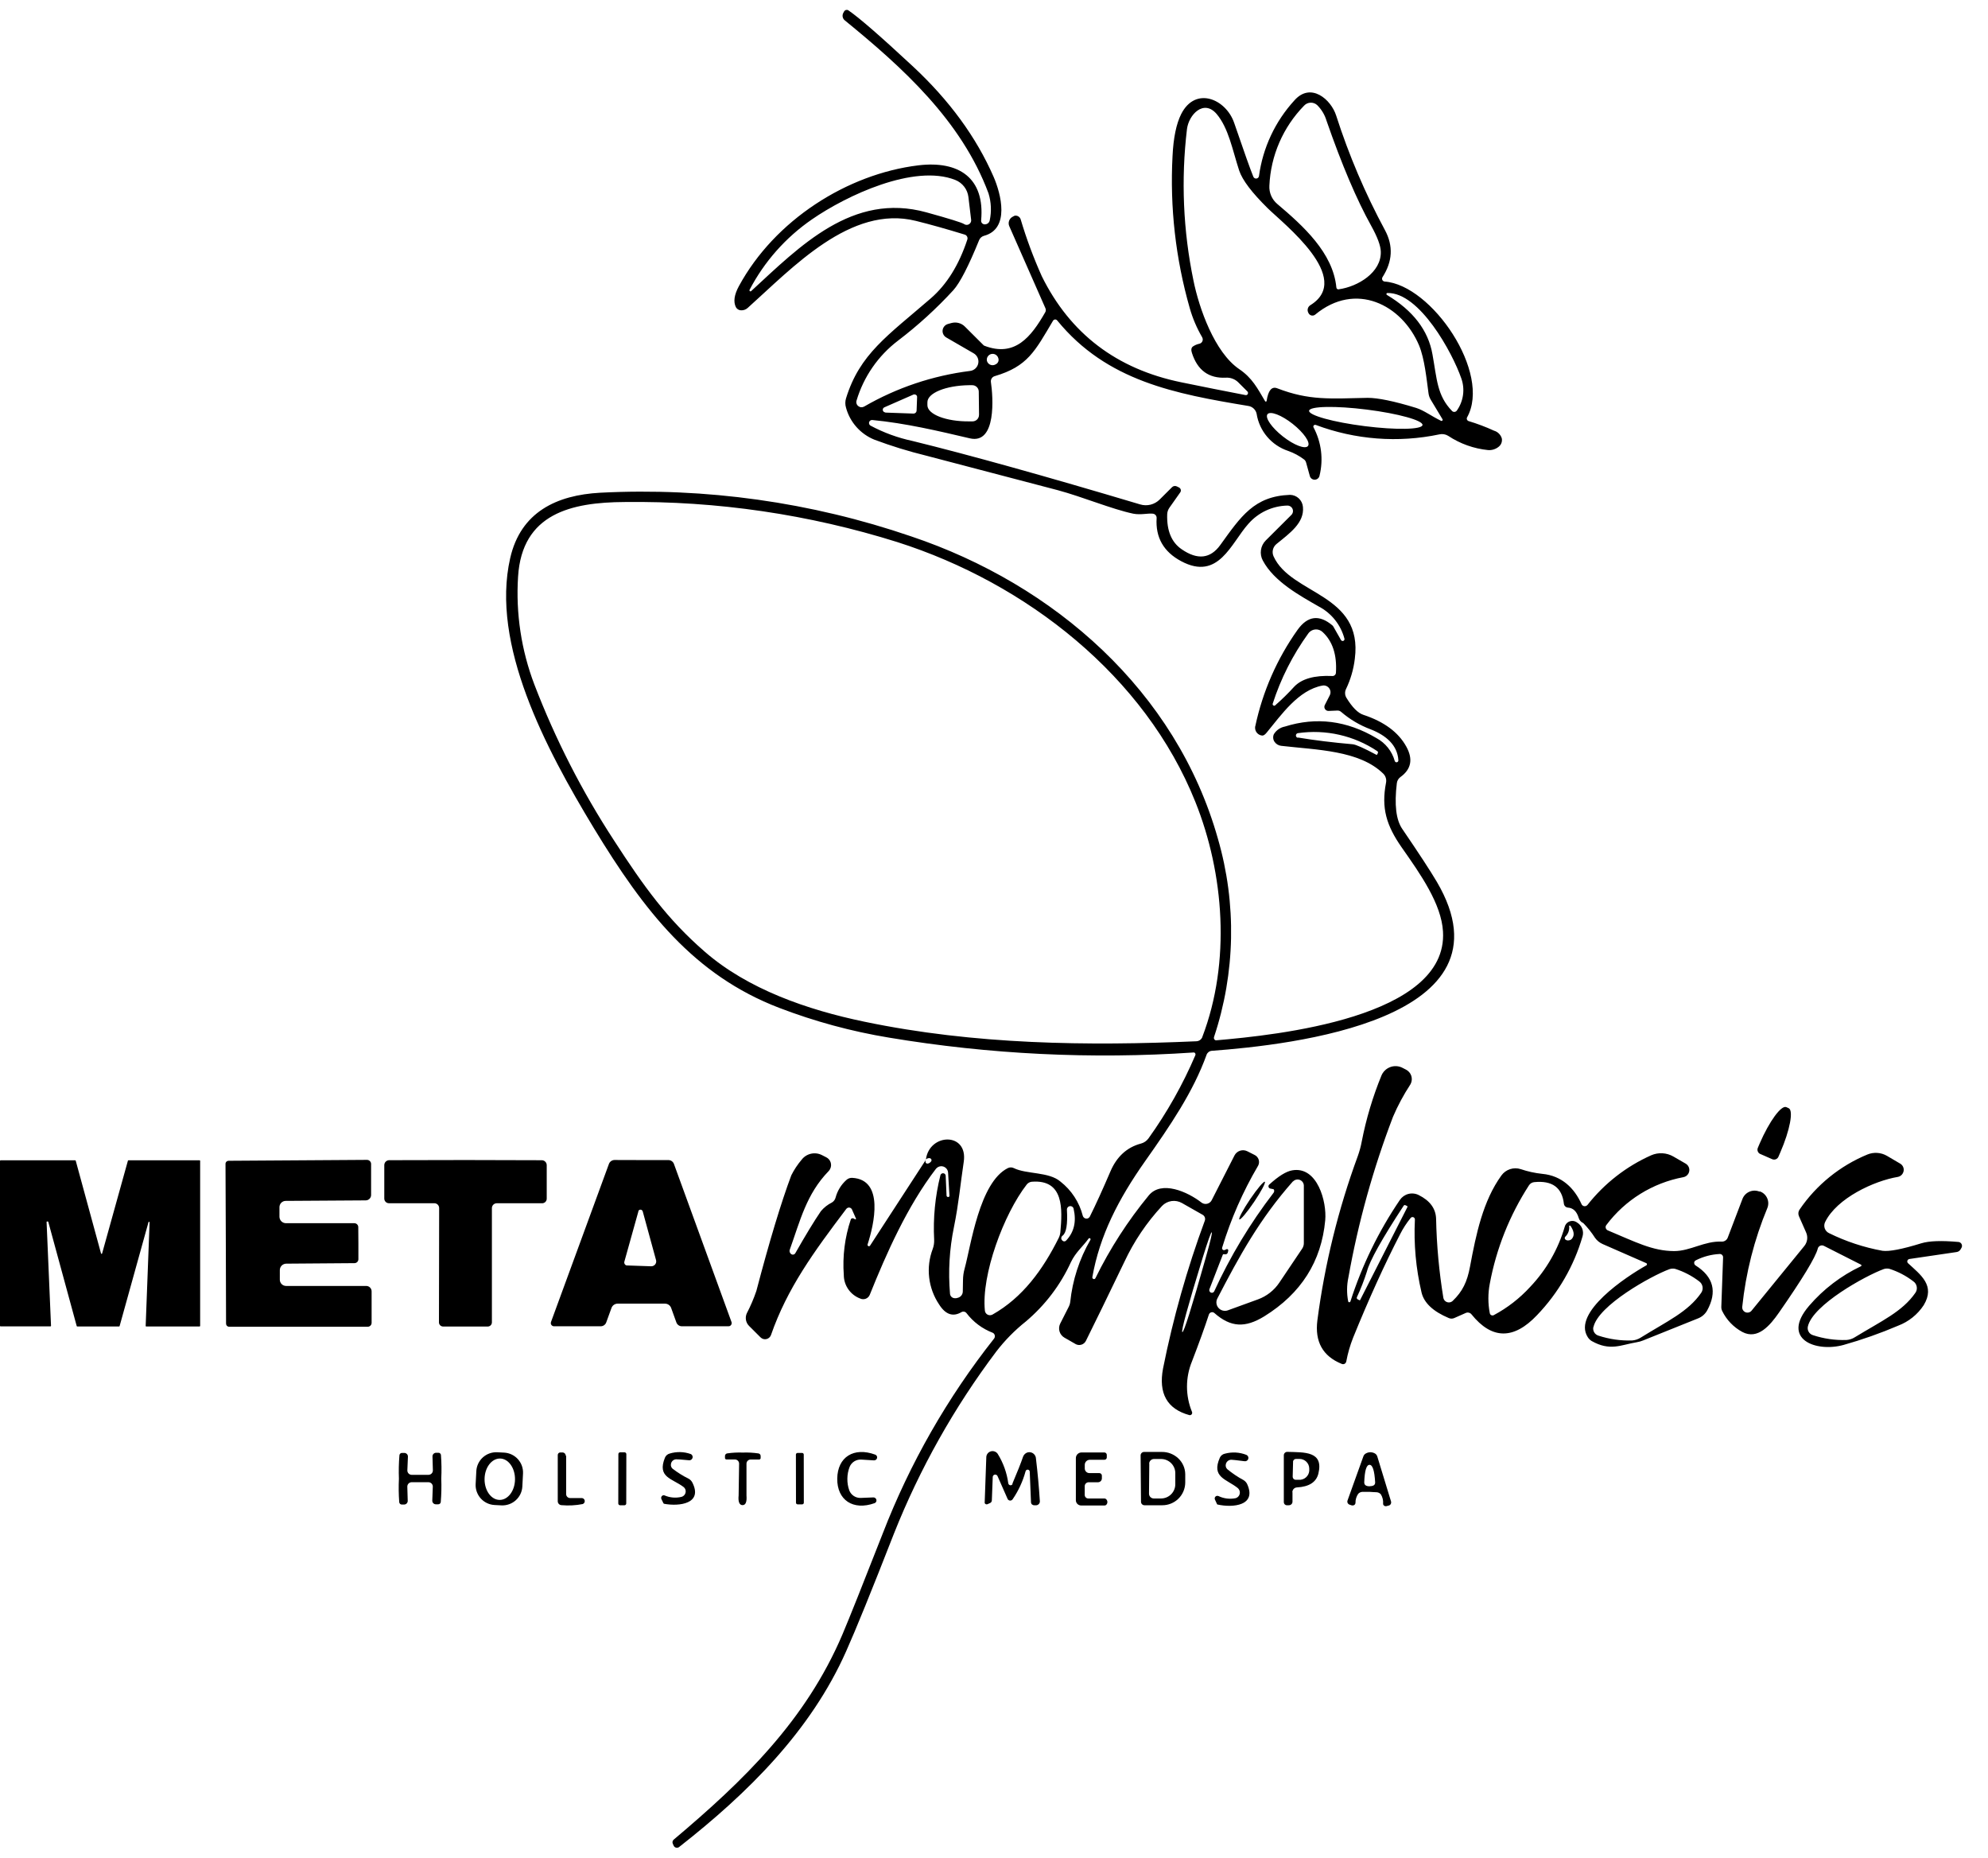 <svg width="152" height="142" viewBox="0 0 152 142" fill="none" xmlns="http://www.w3.org/2000/svg">
<path d="M70.815 88.621C70.792 88.652 70.777 88.687 70.768 88.724C70.76 88.761 70.76 88.8 70.767 88.837C70.77 88.855 70.777 88.873 70.788 88.888C70.798 88.904 70.812 88.917 70.828 88.927C70.843 88.937 70.861 88.944 70.879 88.947C70.898 88.95 70.916 88.949 70.935 88.945H70.953C71.06 88.917 71.151 88.848 71.208 88.753C71.219 88.733 71.225 88.71 71.225 88.687C71.225 88.664 71.219 88.642 71.208 88.621C71.197 88.599 71.181 88.579 71.161 88.563C71.142 88.548 71.118 88.537 71.094 88.532C71.04 88.525 70.985 88.529 70.933 88.546C70.881 88.563 70.834 88.59 70.794 88.627C71.064 86.604 74.031 86.532 73.686 88.816C73.422 90.564 73.308 91.98 72.936 93.806C72.592 95.48 72.491 97.194 72.636 98.895C72.64 98.944 72.653 98.992 72.675 99.035C72.698 99.079 72.728 99.118 72.766 99.15C72.803 99.181 72.847 99.205 72.893 99.22C72.94 99.235 72.989 99.241 73.038 99.237C73.062 99.24 73.086 99.24 73.11 99.237L73.242 99.204C73.349 99.175 73.443 99.112 73.51 99.024C73.578 98.936 73.614 98.829 73.614 98.719L73.629 97.857C73.632 97.553 73.675 97.251 73.758 96.959C74.229 95.255 74.88 90.373 77.059 89.292C77.13 89.257 77.208 89.238 77.287 89.238C77.366 89.238 77.444 89.257 77.515 89.292C78.484 89.771 80.198 89.561 81.08 90.322C81.922 90.98 82.523 91.898 82.787 92.932C82.807 93.005 82.854 93.069 82.919 93.109C82.983 93.148 83.061 93.162 83.135 93.148C83.176 93.138 83.214 93.119 83.247 93.093C83.28 93.067 83.308 93.035 83.327 92.998C83.787 92.074 84.31 90.927 84.897 89.555C85.385 88.412 86.166 87.698 87.24 87.415C87.47 87.354 87.671 87.215 87.81 87.023C89.234 85.038 90.436 82.904 91.396 80.659C91.404 80.64 91.408 80.619 91.407 80.599C91.407 80.578 91.403 80.558 91.395 80.539C91.387 80.52 91.375 80.503 91.36 80.488C91.346 80.474 91.328 80.463 91.309 80.455C91.285 80.451 91.261 80.451 91.237 80.455C83.464 80.981 75.657 80.6 67.973 79.318C65.102 78.845 62.287 78.081 59.571 77.04C53.054 74.537 49.258 69.651 45.402 63.299C41.709 57.198 37.508 49.262 39.008 42.668C39.812 39.135 42.564 37.848 45.883 37.665C53.947 37.252 62.016 38.383 69.653 40.997C80.615 44.673 89.938 52.834 93.121 64.116C94.561 69.084 94.457 74.371 92.821 79.279C92.805 79.327 92.808 79.379 92.831 79.425C92.853 79.47 92.893 79.505 92.941 79.521C92.966 79.524 92.991 79.524 93.016 79.521C97.547 79.129 110.72 77.797 110.33 71.211C110.207 69.086 108.607 66.823 107.176 64.784C106 63.099 105.598 61.772 105.976 59.818C105.998 59.697 105.991 59.572 105.954 59.455C105.918 59.338 105.853 59.231 105.766 59.144C103.935 57.348 100.665 57.327 97.964 57.013C97.859 57.002 97.757 56.968 97.667 56.913C97.577 56.858 97.5 56.784 97.442 56.695C97.387 56.611 97.354 56.515 97.347 56.415C97.339 56.315 97.356 56.215 97.397 56.124C97.489 55.973 97.611 55.843 97.757 55.742C97.902 55.642 98.067 55.573 98.24 55.54C100.641 54.785 102.975 55.08 105.244 56.423C105.581 56.605 105.879 56.854 106.118 57.153C106.358 57.452 106.535 57.797 106.639 58.165C106.644 58.183 106.652 58.2 106.663 58.215C106.674 58.23 106.688 58.243 106.705 58.253C106.721 58.262 106.739 58.268 106.757 58.271C106.776 58.273 106.795 58.272 106.813 58.267C106.844 58.258 106.872 58.238 106.891 58.212C106.91 58.185 106.919 58.153 106.918 58.12C106.849 56.965 105.994 56.219 104.791 55.749C103.967 55.441 103.206 54.99 102.54 54.417C102.462 54.348 102.36 54.312 102.255 54.316L101.589 54.345C101.548 54.347 101.506 54.341 101.467 54.327C101.428 54.313 101.392 54.292 101.362 54.264C101.331 54.236 101.306 54.203 101.289 54.165C101.271 54.128 101.261 54.087 101.259 54.046C101.257 53.992 101.269 53.938 101.295 53.89L101.673 53.151C101.735 53.028 101.745 52.885 101.702 52.755C101.658 52.624 101.565 52.516 101.442 52.453C101.341 52.401 101.224 52.384 101.112 52.406C99.275 52.744 97.964 54.651 96.851 55.998C96.719 56.163 96.605 56.237 96.506 56.228C96.351 56.214 96.208 56.14 96.106 56.022C96.005 55.904 95.954 55.752 95.963 55.597C95.963 55.57 95.963 55.543 95.978 55.513C96.54 52.867 97.637 50.363 99.204 48.155C99.974 47.073 100.864 46.957 101.874 47.807C101.897 47.828 101.917 47.851 101.934 47.876L102.534 48.93C102.555 48.962 102.587 48.985 102.624 48.994C102.66 49.003 102.699 48.997 102.732 48.978C102.757 48.962 102.777 48.938 102.788 48.91C102.8 48.882 102.802 48.852 102.795 48.822C102.657 48.301 102.412 47.814 102.076 47.391C101.74 46.969 101.319 46.62 100.842 46.368C99.383 45.529 97.418 44.467 96.554 42.85C96.421 42.604 96.371 42.321 96.411 42.044C96.451 41.767 96.581 41.51 96.779 41.312L98.735 39.363C98.796 39.303 98.836 39.227 98.852 39.145C98.868 39.062 98.859 38.976 98.825 38.899C98.791 38.821 98.734 38.756 98.662 38.711C98.589 38.666 98.505 38.644 98.42 38.647C97.855 38.661 97.299 38.792 96.788 39.032C96.276 39.273 95.821 39.617 95.45 40.042C94.121 41.518 93.172 44.428 90.31 42.898C88.965 42.18 88.34 41.082 88.434 39.605C88.439 39.523 88.413 39.442 88.36 39.379C88.306 39.316 88.231 39.276 88.149 39.267C87.75 39.222 87.234 39.378 86.649 39.267C85.005 38.92 82.778 37.983 80.879 37.471L70.815 34.831C69.473 34.502 68.153 34.096 66.86 33.612C66.332 33.399 65.861 33.067 65.483 32.641C65.106 32.216 64.832 31.709 64.684 31.16C64.615 30.931 64.615 30.686 64.684 30.457C65.732 27.05 67.865 25.667 71.166 22.808C72.39 21.749 73.321 20.252 73.959 18.318C73.973 18.28 73.978 18.239 73.975 18.198C73.972 18.157 73.961 18.118 73.942 18.082C73.923 18.046 73.897 18.014 73.866 17.988C73.834 17.962 73.797 17.943 73.758 17.932C72.358 17.503 71.114 17.154 70.025 16.884C65.041 15.642 60.589 20.476 57.174 23.533C57.105 23.597 57.025 23.646 56.936 23.679C56.848 23.711 56.755 23.726 56.661 23.721C56.579 23.72 56.499 23.697 56.43 23.654C56.36 23.611 56.303 23.551 56.265 23.479C56.061 23.069 56.136 22.533 56.496 21.871C59.238 16.824 64.771 13.304 70.215 12.639C73.308 12.268 75.316 13.594 75.016 16.848C75.008 16.92 75.029 16.992 75.075 17.048C75.121 17.104 75.186 17.14 75.259 17.148H75.316H75.334C75.415 17.142 75.493 17.109 75.554 17.055C75.615 17.001 75.657 16.928 75.673 16.848C75.819 16.162 75.787 15.45 75.58 14.78C73.509 9.206 68.978 5.134 64.588 1.554C64.509 1.489 64.454 1.399 64.432 1.298C64.411 1.197 64.425 1.092 64.471 1L64.531 0.887C64.545 0.859 64.564 0.834 64.587 0.813C64.61 0.793 64.637 0.777 64.666 0.767C64.696 0.757 64.727 0.753 64.758 0.755C64.788 0.757 64.819 0.765 64.846 0.779L64.879 0.8C65.69 1.353 67.332 2.78 69.806 5.081C72.591 7.675 74.644 10.485 75.967 13.51C76.54 14.828 77.233 17.501 75.229 18.028C75.148 18.051 75.073 18.093 75.01 18.148C74.948 18.204 74.898 18.274 74.865 18.351C74.053 20.347 73.395 21.624 72.891 22.183C71.599 23.59 70.184 24.88 68.663 26.038C67.147 27.191 66.036 28.793 65.492 30.616C65.467 30.691 65.466 30.772 65.489 30.848C65.512 30.924 65.558 30.992 65.621 31.041C65.683 31.092 65.759 31.123 65.84 31.13C65.92 31.137 66.001 31.119 66.071 31.079C68.561 29.639 71.316 28.713 74.172 28.355C74.324 28.337 74.465 28.271 74.577 28.168C74.689 28.065 74.765 27.929 74.795 27.78C74.826 27.631 74.808 27.476 74.745 27.338C74.682 27.199 74.578 27.084 74.445 27.008L72.345 25.793C72.25 25.737 72.173 25.654 72.125 25.555C72.076 25.456 72.058 25.344 72.072 25.235C72.087 25.126 72.133 25.023 72.206 24.939C72.278 24.856 72.373 24.796 72.48 24.766L72.75 24.691C72.93 24.643 73.12 24.642 73.3 24.691C73.481 24.739 73.645 24.834 73.776 24.967L75.211 26.398C75.226 26.41 75.243 26.421 75.262 26.428C77.593 27.326 78.832 25.766 79.915 23.874C79.944 23.826 79.96 23.773 79.962 23.717C79.965 23.662 79.954 23.607 79.93 23.557L77.17 17.294C77.112 17.164 77.106 17.017 77.153 16.883C77.2 16.748 77.296 16.636 77.422 16.57L77.578 16.489C77.676 16.471 77.778 16.49 77.863 16.542C77.948 16.594 78.011 16.675 78.04 16.77C78.481 18.252 79.021 19.703 79.654 21.114C81.823 25.506 85.378 28.21 90.319 29.224C91.959 29.561 93.597 29.887 95.234 30.202C95.255 30.207 95.277 30.207 95.298 30.202C95.319 30.197 95.339 30.189 95.356 30.176C95.374 30.163 95.388 30.147 95.399 30.128C95.41 30.11 95.417 30.089 95.42 30.068C95.425 30.043 95.424 30.017 95.417 29.992C95.409 29.967 95.396 29.945 95.378 29.927L94.661 29.212C94.538 29.094 94.393 29.003 94.234 28.945C94.075 28.886 93.906 28.861 93.736 28.87C92.428 28.938 91.561 28.309 91.135 26.984C91.057 26.754 91.081 26.589 91.198 26.493C91.351 26.387 91.525 26.312 91.708 26.275C91.751 26.264 91.791 26.246 91.826 26.22C91.861 26.194 91.891 26.161 91.914 26.123C91.936 26.086 91.951 26.044 91.958 26.001C91.964 25.957 91.962 25.913 91.951 25.871C91.945 25.84 91.933 25.811 91.918 25.784C91.507 25.081 91.186 24.328 90.964 23.545C89.887 19.774 89.443 15.851 89.65 11.936C89.716 10.539 89.937 9.466 90.313 8.718C91.408 6.562 93.736 7.574 94.361 9.388C95.113 11.584 95.602 12.957 95.828 13.507C95.846 13.553 95.879 13.592 95.921 13.618C95.963 13.643 96.013 13.654 96.062 13.649C96.112 13.643 96.158 13.622 96.193 13.588C96.229 13.553 96.252 13.508 96.26 13.46C96.552 11.297 97.499 9.276 98.975 7.667C100.227 6.257 101.775 7.604 102.165 8.843C103.137 11.869 104.385 14.799 105.895 17.597C106.539 18.794 106.475 19.991 105.703 21.189C105.687 21.213 105.677 21.24 105.672 21.268C105.667 21.296 105.667 21.324 105.673 21.352C105.679 21.38 105.691 21.407 105.707 21.43C105.724 21.453 105.745 21.473 105.769 21.488C105.798 21.506 105.831 21.517 105.865 21.521C109.466 21.779 114.069 28.529 112.166 31.915C112.154 31.94 112.147 31.968 112.147 31.997C112.147 32.026 112.154 32.054 112.166 32.079C112.178 32.106 112.195 32.129 112.217 32.148C112.239 32.168 112.264 32.182 112.292 32.19C112.953 32.389 113.6 32.633 114.228 32.921C114.37 32.962 114.5 33.038 114.605 33.143C114.71 33.247 114.787 33.377 114.828 33.519C114.849 33.638 114.838 33.761 114.794 33.873C114.75 33.986 114.675 34.084 114.579 34.157C114.353 34.338 114.066 34.427 113.778 34.405C112.686 34.296 111.639 33.922 110.726 33.316C110.529 33.194 110.292 33.154 110.066 33.202C106.905 33.867 103.619 33.617 100.596 32.48C100.57 32.473 100.543 32.473 100.517 32.48C100.491 32.486 100.467 32.5 100.449 32.519C100.431 32.539 100.419 32.565 100.416 32.591C100.413 32.618 100.418 32.645 100.431 32.669C101.033 33.801 101.197 35.115 100.89 36.36C100.874 36.445 100.829 36.522 100.763 36.579C100.696 36.635 100.613 36.667 100.526 36.669C100.439 36.672 100.354 36.644 100.285 36.592C100.216 36.54 100.167 36.465 100.146 36.381L99.864 35.363C99.842 35.277 99.795 35.199 99.729 35.139C99.352 34.849 98.93 34.621 98.48 34.465C97.859 34.257 97.306 33.883 96.882 33.383C96.459 32.883 96.181 32.277 96.08 31.63C96.048 31.478 95.97 31.34 95.857 31.233C95.744 31.126 95.601 31.056 95.447 31.032C89.869 30.107 84.626 29.143 80.831 24.494C80.815 24.474 80.796 24.457 80.774 24.445C80.752 24.432 80.728 24.424 80.703 24.421C80.677 24.418 80.652 24.42 80.628 24.427C80.603 24.434 80.581 24.445 80.561 24.461C80.543 24.476 80.528 24.493 80.516 24.512C79.129 26.85 78.58 28.005 76.063 28.751C75.967 28.776 75.883 28.836 75.828 28.919C75.773 29.002 75.75 29.101 75.763 29.2C75.931 30.328 76.204 33.989 74.151 33.507C71.751 32.944 69.221 32.346 66.689 32.106C66.638 32.103 66.587 32.117 66.544 32.146C66.502 32.174 66.47 32.217 66.454 32.265C66.438 32.314 66.439 32.367 66.457 32.415C66.474 32.463 66.507 32.504 66.551 32.531C67.562 33.073 68.645 33.469 69.767 33.708C74.092 34.77 79.894 36.386 87.171 38.557C87.432 38.636 87.709 38.643 87.974 38.577C88.238 38.51 88.479 38.373 88.671 38.18L89.611 37.243C89.658 37.195 89.72 37.163 89.787 37.152C89.854 37.142 89.922 37.153 89.983 37.183L90.151 37.267C90.183 37.284 90.21 37.307 90.233 37.336C90.255 37.364 90.271 37.397 90.28 37.432C90.289 37.468 90.29 37.505 90.282 37.541C90.275 37.578 90.26 37.612 90.238 37.641L89.418 38.803C89.309 38.954 89.247 39.134 89.242 39.321C89.203 40.566 89.572 41.454 90.346 41.985C91.56 42.823 92.548 42.712 93.31 41.65C94.877 39.479 95.891 37.926 98.633 37.827C98.883 37.831 99.123 37.928 99.305 38.098C99.487 38.269 99.6 38.501 99.621 38.749C99.744 39.973 98.594 40.773 97.592 41.59C97.458 41.701 97.364 41.854 97.325 42.023C97.286 42.193 97.304 42.371 97.376 42.53C98.717 45.481 104.239 45.359 103.587 50.364C103.491 51.167 103.263 51.949 102.912 52.678C102.862 52.782 102.839 52.897 102.845 53.013C102.85 53.129 102.885 53.241 102.945 53.34C103.395 54.073 103.827 54.51 104.248 54.645C105.826 55.166 106.917 55.973 107.521 57.066C108.055 58.026 107.904 58.806 107.068 59.404C106.994 59.459 106.932 59.528 106.887 59.607C106.841 59.687 106.812 59.775 106.801 59.865C106.601 61.51 106.74 62.677 107.218 63.368C108.498 65.246 109.379 66.593 109.859 67.409C116.091 78.009 98.633 79.88 92.647 80.326C92.56 80.334 92.477 80.366 92.407 80.419C92.338 80.472 92.284 80.544 92.254 80.626C91.234 83.464 89.475 86.041 87.561 88.753C85.509 91.663 84.083 94.441 83.519 97.626C83.515 97.656 83.521 97.687 83.537 97.714C83.553 97.74 83.577 97.76 83.606 97.77C83.635 97.78 83.666 97.779 83.694 97.766C83.722 97.754 83.744 97.732 83.756 97.704C84.865 95.445 86.233 93.322 87.834 91.379C88.806 90.208 90.805 91.103 91.861 91.923C91.97 92.007 92.108 92.044 92.245 92.027C92.381 92.009 92.505 91.939 92.59 91.831C92.611 91.805 92.629 91.776 92.644 91.747L94.388 88.325C94.431 88.24 94.492 88.163 94.565 88.101C94.638 88.039 94.723 87.992 94.815 87.962C94.907 87.933 95.003 87.921 95.1 87.929C95.195 87.937 95.289 87.964 95.375 88.008L95.936 88.292C96.006 88.328 96.069 88.377 96.12 88.436C96.172 88.496 96.211 88.566 96.235 88.64C96.26 88.715 96.269 88.794 96.263 88.872C96.257 88.951 96.236 89.027 96.2 89.097C96.2 89.097 96.185 89.124 96.176 89.139C95.024 91.101 94.107 93.191 93.445 95.366C93.436 95.394 93.435 95.424 93.443 95.453C93.45 95.481 93.466 95.507 93.487 95.528C93.509 95.547 93.535 95.559 93.563 95.563C93.591 95.567 93.62 95.563 93.646 95.552L93.784 95.489C93.8 95.482 93.817 95.479 93.833 95.482C93.85 95.485 93.865 95.492 93.877 95.504C93.891 95.515 93.901 95.529 93.907 95.546C93.913 95.562 93.914 95.579 93.91 95.597C93.903 95.643 93.893 95.689 93.88 95.734C93.871 95.779 93.845 95.819 93.808 95.846C93.771 95.874 93.725 95.887 93.679 95.884C93.64 95.883 93.601 95.878 93.562 95.869C93.548 95.869 93.533 95.873 93.521 95.881C93.509 95.889 93.499 95.9 93.493 95.914L92.473 98.545C92.454 98.595 92.455 98.65 92.476 98.699C92.496 98.748 92.535 98.787 92.584 98.809C92.63 98.827 92.682 98.828 92.729 98.81C92.776 98.792 92.814 98.758 92.836 98.713C94.061 96.039 95.584 93.511 97.376 91.178C97.402 91.143 97.418 91.102 97.422 91.059C97.426 91.015 97.418 90.972 97.4 90.933C97.4 90.909 97.304 90.885 97.136 90.858C97.103 90.853 97.071 90.838 97.046 90.816C97.02 90.794 97.001 90.764 96.992 90.732C96.982 90.7 96.982 90.666 96.991 90.635C97 90.603 97.018 90.574 97.043 90.552C97.751 89.906 98.337 89.543 98.801 89.463C100.731 89.124 101.454 91.879 101.325 93.276C101.035 96.428 99.482 98.876 96.665 100.623C95.201 101.521 94.103 101.47 92.854 100.374C92.822 100.344 92.783 100.323 92.741 100.312C92.698 100.302 92.653 100.302 92.611 100.314C92.568 100.326 92.529 100.348 92.497 100.379C92.465 100.41 92.441 100.449 92.428 100.491C92.114 101.455 91.685 102.643 91.141 104.056C90.628 105.298 90.628 106.691 91.141 107.933C91.153 107.964 91.156 107.998 91.15 108.03C91.144 108.063 91.13 108.093 91.108 108.119C91.087 108.143 91.059 108.162 91.027 108.171C90.996 108.181 90.962 108.181 90.931 108.172C89.233 107.703 88.564 106.513 88.926 104.601C89.694 100.76 90.761 96.984 92.119 93.309C92.148 93.228 92.148 93.139 92.119 93.057C92.089 92.976 92.032 92.907 91.957 92.863L90.376 91.965C90.133 91.826 89.851 91.771 89.574 91.811C89.297 91.851 89.042 91.982 88.848 92.184C87.67 93.453 86.697 94.897 85.965 96.465C84.716 99.059 83.736 101.072 83.024 102.503C82.956 102.637 82.837 102.739 82.694 102.786C82.55 102.833 82.394 102.822 82.259 102.754L82.229 102.736L81.383 102.251C81.202 102.146 81.068 101.976 81.009 101.775C80.95 101.575 80.97 101.36 81.065 101.173L81.728 99.865C81.779 99.764 81.812 99.654 81.827 99.542C81.999 97.862 82.525 96.238 83.372 94.776C83.383 94.757 83.386 94.734 83.381 94.712C83.375 94.69 83.361 94.671 83.342 94.659C83.325 94.648 83.305 94.644 83.285 94.647C83.265 94.651 83.247 94.662 83.234 94.677C82.805 95.276 82.25 95.713 81.884 96.474C81.085 98.223 79.907 99.773 78.436 101.015C77.59 101.687 76.829 102.46 76.171 103.317C72.954 107.589 70.323 112.27 68.348 117.237C66.648 121.589 65.431 124.583 64.699 126.218C61.999 132.306 57.183 137.072 51.929 141.185C51.872 141.231 51.799 141.252 51.727 141.244C51.654 141.236 51.587 141.2 51.542 141.143C51.527 141.125 51.515 141.105 51.506 141.083L51.437 140.928C51.416 140.877 51.411 140.821 51.424 140.767C51.436 140.714 51.465 140.665 51.506 140.628C56.892 136.093 61.612 131.507 64.408 124.948C64.94 123.691 65.968 121.118 67.49 117.231C69.565 111.865 72.436 106.839 76.006 102.323C76.052 102.262 76.072 102.186 76.064 102.111C76.056 102.035 76.019 101.965 75.961 101.916C75.941 101.901 75.92 101.887 75.898 101.877C75.105 101.573 74.413 101.055 73.899 100.38C73.856 100.323 73.793 100.283 73.722 100.268C73.652 100.254 73.578 100.265 73.515 100.299C72.865 100.683 72.296 100.49 71.808 99.722C71.391 99.103 71.129 98.394 71.043 97.654C70.957 96.914 71.051 96.164 71.316 95.468C71.398 95.245 71.434 95.008 71.424 94.77C71.337 93.109 71.499 91.444 71.904 89.831C71.92 89.778 71.956 89.735 72.004 89.709C72.053 89.683 72.109 89.677 72.162 89.693C72.201 89.705 72.237 89.728 72.262 89.76C72.288 89.793 72.303 89.832 72.306 89.873L72.372 91.394C72.374 91.423 72.387 91.451 72.409 91.471C72.43 91.491 72.459 91.502 72.489 91.501C72.501 91.503 72.514 91.502 72.526 91.499C72.537 91.496 72.549 91.49 72.558 91.483C72.568 91.475 72.576 91.466 72.582 91.455C72.589 91.445 72.593 91.433 72.594 91.421V91.406L72.489 89.636C72.481 89.499 72.418 89.371 72.315 89.28C72.212 89.188 72.077 89.141 71.94 89.148C71.865 89.153 71.792 89.174 71.726 89.209C71.66 89.245 71.602 89.293 71.556 89.352C69.362 92.217 67.766 95.83 66.5 98.979C66.472 99.046 66.431 99.107 66.379 99.159C66.327 99.21 66.265 99.249 66.198 99.276C66.13 99.303 66.057 99.315 65.984 99.313C65.911 99.311 65.84 99.294 65.774 99.264C65.406 99.127 65.088 98.882 64.864 98.561C64.639 98.24 64.518 97.859 64.516 97.468C64.41 96.03 64.592 94.586 65.05 93.22C65.056 93.201 65.067 93.183 65.08 93.169C65.094 93.155 65.11 93.143 65.129 93.136C65.147 93.128 65.168 93.124 65.189 93.124C65.209 93.124 65.23 93.128 65.249 93.136L65.371 93.199C65.382 93.206 65.394 93.21 65.406 93.21C65.418 93.21 65.43 93.206 65.441 93.199C65.448 93.19 65.451 93.179 65.451 93.167C65.451 93.156 65.448 93.145 65.441 93.136L65.141 92.456C65.113 92.396 65.062 92.348 65 92.325C64.938 92.301 64.868 92.303 64.807 92.331C64.771 92.349 64.738 92.374 64.711 92.405C62.197 95.728 60.19 98.485 58.95 102.048C58.908 102.168 58.82 102.268 58.704 102.324C58.589 102.38 58.456 102.388 58.335 102.347C58.264 102.321 58.2 102.28 58.146 102.227L57.273 101.356C57.147 101.231 57.064 101.069 57.034 100.895C57.004 100.72 57.029 100.54 57.105 100.38C57.39 99.833 57.633 99.264 57.831 98.68C58.831 94.874 59.721 91.928 60.502 89.843C60.718 89.413 60.984 89.011 61.297 88.645C61.473 88.416 61.725 88.256 62.008 88.192C62.291 88.129 62.587 88.166 62.845 88.298L63.169 88.463C63.249 88.501 63.32 88.555 63.378 88.622C63.436 88.688 63.481 88.765 63.509 88.849C63.537 88.933 63.547 89.021 63.541 89.109C63.534 89.197 63.51 89.282 63.469 89.361C63.439 89.422 63.4 89.477 63.352 89.526C61.648 91.286 61.18 93.318 60.385 95.528C60.361 95.597 60.365 95.673 60.394 95.74C60.424 95.808 60.477 95.862 60.544 95.893C60.591 95.911 60.643 95.912 60.691 95.896C60.738 95.879 60.779 95.847 60.805 95.803C61.591 94.422 62.244 93.349 62.764 92.585C62.995 92.309 63.282 92.084 63.604 91.923C63.674 91.882 63.736 91.827 63.785 91.762C63.834 91.696 63.869 91.622 63.889 91.543C64.027 91.025 64.314 90.557 64.714 90.199C64.773 90.144 64.843 90.101 64.918 90.073C64.994 90.046 65.075 90.033 65.156 90.037C67.631 90.166 66.83 93.594 66.335 95.126C66.331 95.14 66.329 95.154 66.331 95.168C66.332 95.183 66.336 95.196 66.343 95.209C66.349 95.221 66.359 95.232 66.37 95.241C66.38 95.25 66.393 95.257 66.407 95.261C66.428 95.268 66.451 95.267 66.472 95.259C66.493 95.252 66.511 95.238 66.524 95.219L70.815 88.621ZM102.363 22.114C103.821 21.913 105.628 20.821 105.574 19.234C105.562 18.779 105.317 18.12 104.839 17.258C103.728 15.263 102.59 12.585 101.424 9.227C101.289 8.773 101.041 8.361 100.704 8.029C100.566 7.905 100.384 7.84 100.198 7.849C100.012 7.857 99.837 7.938 99.711 8.074C98.099 9.721 97.154 11.903 97.055 14.202C97.041 14.463 97.088 14.725 97.192 14.965C97.296 15.206 97.455 15.419 97.655 15.588C99.639 17.267 101.922 19.324 102.177 21.976C102.179 21.997 102.184 22.017 102.193 22.035C102.203 22.053 102.216 22.07 102.231 22.083C102.247 22.096 102.265 22.106 102.284 22.113C102.304 22.119 102.325 22.122 102.345 22.12L102.363 22.114ZM96.722 30.666C96.73 30.678 96.741 30.687 96.753 30.693C96.766 30.699 96.78 30.701 96.794 30.699C96.807 30.697 96.819 30.69 96.828 30.681C96.838 30.671 96.843 30.659 96.845 30.645C96.965 29.843 97.235 29.52 97.655 29.682C100.116 30.631 101.721 30.469 104.578 30.412C105.34 30.412 106.573 30.657 108.286 31.184C108.887 31.376 109.451 31.816 110.183 32.169C110.203 32.178 110.225 32.18 110.246 32.172C110.267 32.165 110.284 32.15 110.294 32.13C110.3 32.118 110.304 32.105 110.304 32.091C110.304 32.078 110.3 32.064 110.294 32.052L109.394 30.556C109.304 30.406 109.246 30.24 109.223 30.068C109.067 28.924 108.923 27.439 108.505 26.413C107.185 23.278 103.644 21.488 100.557 24.051C100.488 24.105 100.401 24.131 100.314 24.122C100.227 24.113 100.147 24.07 100.092 24.003L100.059 23.958L100.035 23.91C99.98 23.812 99.966 23.697 99.994 23.589C100.023 23.481 100.092 23.388 100.188 23.329C103.521 21.27 98.12 17.097 96.92 15.911C95.72 14.726 94.997 13.78 94.745 13.034C94.219 11.418 93.937 9.798 93.019 8.709C92.026 7.559 90.889 8.775 90.754 9.87C90.294 13.727 90.461 17.633 91.249 21.437C91.681 23.572 92.869 26.942 94.751 28.218C95.747 28.894 96.137 29.673 96.731 30.672L96.722 30.666ZM57.312 22.153C57.303 22.17 57.301 22.189 57.305 22.207C57.309 22.226 57.318 22.242 57.333 22.255C57.346 22.266 57.363 22.273 57.381 22.273C57.399 22.273 57.416 22.266 57.429 22.255C61.168 18.812 65.18 14.678 70.821 16.229C72.579 16.715 73.543 17.015 73.713 17.127C73.75 17.153 73.791 17.171 73.835 17.181C73.879 17.191 73.924 17.192 73.969 17.185C74.013 17.177 74.055 17.161 74.093 17.137C74.131 17.113 74.164 17.082 74.19 17.046C74.24 16.978 74.263 16.893 74.253 16.809L74.043 15.055C74.008 14.769 73.897 14.497 73.72 14.269C73.544 14.04 73.309 13.863 73.041 13.756C69.885 12.508 64.708 14.953 62.077 16.773C60.073 18.153 58.438 20 57.312 22.153ZM106.081 22.398C106.06 22.398 106.04 22.406 106.026 22.421C106.011 22.436 106.003 22.455 106.003 22.476C106.003 22.49 106.007 22.503 106.014 22.515C106.021 22.527 106.03 22.538 106.042 22.545C108.042 23.742 109.203 25.254 109.523 27.08C109.868 28.972 109.868 30.235 111.023 31.418C111.048 31.443 111.078 31.462 111.111 31.474C111.144 31.485 111.18 31.49 111.215 31.487C111.251 31.483 111.285 31.471 111.315 31.452C111.346 31.434 111.372 31.409 111.392 31.379C111.641 31.027 111.801 30.621 111.86 30.194C111.919 29.768 111.875 29.333 111.731 28.927C111.05 26.954 108.532 22.344 106.084 22.398H106.081ZM76.327 27.373C76.296 27.263 76.223 27.169 76.124 27.111C76.025 27.053 75.908 27.035 75.796 27.061C75.684 27.086 75.587 27.154 75.523 27.25C75.46 27.345 75.436 27.461 75.457 27.574C75.484 27.689 75.555 27.788 75.655 27.85C75.755 27.912 75.876 27.932 75.991 27.906C76.037 27.895 76.082 27.877 76.123 27.852C76.212 27.814 76.283 27.743 76.321 27.654C76.359 27.565 76.361 27.464 76.327 27.373ZM74.856 31.708L74.835 29.936C74.835 29.871 74.822 29.806 74.796 29.747C74.771 29.686 74.734 29.632 74.687 29.587C74.641 29.541 74.586 29.505 74.525 29.481C74.464 29.456 74.4 29.444 74.334 29.445H74.088C72.321 29.469 70.896 30.044 70.908 30.759V30.975C70.908 31.678 72.354 32.232 74.118 32.211H74.364C74.429 32.21 74.494 32.197 74.553 32.171C74.613 32.146 74.667 32.109 74.713 32.062C74.758 32.016 74.794 31.961 74.818 31.901C74.842 31.84 74.854 31.776 74.853 31.711L74.856 31.708ZM67.685 31.538L69.846 31.615C69.906 31.616 69.965 31.594 70.009 31.552C70.053 31.511 70.079 31.454 70.082 31.394L70.121 30.346C70.122 30.322 70.118 30.297 70.11 30.275C70.101 30.252 70.088 30.231 70.071 30.213C70.055 30.195 70.034 30.181 70.012 30.171C69.99 30.161 69.966 30.155 69.942 30.154C69.914 30.147 69.885 30.147 69.858 30.154L67.613 31.139C67.572 31.158 67.538 31.19 67.517 31.23C67.496 31.269 67.49 31.315 67.498 31.359C67.506 31.404 67.529 31.444 67.563 31.473C67.597 31.503 67.64 31.52 67.685 31.523V31.538ZM100.092 31.397C100.05 31.747 101.952 32.274 104.35 32.576C106.747 32.879 108.721 32.84 108.763 32.489C108.805 32.139 106.903 31.612 104.509 31.31C102.114 31.008 100.137 31.047 100.092 31.397ZM96.911 31.663C96.704 31.927 97.226 32.684 98.081 33.358C98.936 34.031 99.798 34.358 100.005 34.094C100.212 33.831 99.687 33.073 98.834 32.4C97.982 31.726 97.118 31.4 96.911 31.663ZM91.93 79.261C94.118 73.525 93.592 66.778 91.396 61.299C87.552 51.693 78.493 44.586 68.606 41.437C61.859 39.32 54.818 38.286 47.746 38.375C43.692 38.399 39.911 39.246 39.611 44.081C39.431 46.891 39.858 49.708 40.862 52.34C42.465 56.513 44.506 60.506 46.951 64.251C49.228 67.772 51.032 70.271 53.879 72.744C57.18 75.621 61.741 77.198 66.083 78.099C74.508 79.859 83.165 79.961 91.48 79.596C91.578 79.591 91.673 79.558 91.753 79.501C91.833 79.443 91.894 79.364 91.93 79.273V79.261ZM97.496 53.92C98.007 53.475 98.492 53 98.948 52.498C99.525 51.888 100.497 51.613 101.865 51.675C101.9 51.678 101.935 51.674 101.968 51.663C102.001 51.651 102.032 51.633 102.057 51.609C102.084 51.585 102.105 51.556 102.12 51.524C102.135 51.491 102.143 51.456 102.144 51.421C102.228 50.05 101.886 49.012 101.118 48.307C101.048 48.243 100.966 48.192 100.877 48.159C100.787 48.126 100.692 48.111 100.597 48.115C100.501 48.118 100.408 48.141 100.321 48.181C100.234 48.22 100.157 48.276 100.092 48.346C100.068 48.37 100.047 48.396 100.029 48.424C98.844 50.061 97.925 51.875 97.307 53.798C97.3 53.828 97.305 53.86 97.321 53.887C97.337 53.914 97.364 53.934 97.394 53.941C97.41 53.947 97.427 53.949 97.445 53.948C97.462 53.946 97.478 53.941 97.493 53.932L97.496 53.92ZM99.24 56.378C100.52 56.59 101.915 56.761 103.425 56.893C103.665 56.913 104.266 57.179 105.226 57.692C105.234 57.7 105.245 57.704 105.256 57.704C105.267 57.704 105.278 57.7 105.286 57.692L105.346 57.575C105.361 57.55 105.366 57.519 105.358 57.49C105.351 57.46 105.333 57.435 105.307 57.42C103.525 56.227 101.363 55.736 99.24 56.043C99.196 56.048 99.156 56.069 99.127 56.102C99.099 56.135 99.083 56.177 99.083 56.221C99.083 56.264 99.099 56.307 99.127 56.339C99.156 56.372 99.196 56.393 99.24 56.399V56.378ZM98.858 90.304C96.32 93.166 94.748 96.031 93.076 99.261C93.016 99.376 92.993 99.507 93.009 99.635C93.025 99.764 93.08 99.885 93.166 99.982C93.253 100.08 93.367 100.15 93.494 100.182C93.621 100.215 93.754 100.209 93.877 100.165L96.185 99.326C96.848 99.084 97.417 98.639 97.811 98.054L99.57 95.438C99.648 95.317 99.69 95.175 99.69 95.031V90.63C99.688 90.535 99.658 90.443 99.603 90.365C99.548 90.287 99.471 90.227 99.382 90.193C99.293 90.159 99.196 90.153 99.103 90.175C99.01 90.197 98.926 90.246 98.861 90.316L98.858 90.304ZM81.074 94.195C81.227 92.462 81.374 90.139 78.889 90.334C78.814 90.341 78.742 90.364 78.676 90.4C78.61 90.436 78.552 90.484 78.505 90.543C76.738 92.812 75.019 97.468 75.304 100.192C75.315 100.293 75.366 100.387 75.446 100.451C75.525 100.515 75.627 100.546 75.73 100.536C75.782 100.53 75.833 100.515 75.88 100.491C78.193 99.186 79.739 97.054 80.948 94.63C81.015 94.493 81.058 94.347 81.074 94.195ZM82.085 92.384C82.076 92.352 82.06 92.321 82.039 92.294C82.017 92.268 81.991 92.246 81.961 92.229C81.931 92.213 81.899 92.203 81.865 92.199C81.831 92.195 81.797 92.198 81.764 92.208C81.71 92.223 81.662 92.256 81.628 92.301C81.594 92.346 81.575 92.4 81.575 92.456C81.641 93.588 81.528 94.256 81.236 94.462C81.187 94.498 81.154 94.552 81.144 94.612C81.135 94.672 81.149 94.733 81.185 94.782L81.212 94.812L81.236 94.839C81.272 94.875 81.32 94.894 81.371 94.894C81.421 94.894 81.47 94.875 81.506 94.839C82.122 94.198 82.315 93.382 82.085 92.39V92.384ZM90.4 101.829C90.514 101.863 91.106 99.983 92.176 96.189C92.548 94.881 92.704 94.216 92.647 94.201C92.59 94.186 92.365 94.827 91.96 96.126C90.806 99.892 90.286 101.793 90.4 101.829Z" fill="black"/>
<path d="M120.541 93.432L120.577 93.45C120.757 93.556 120.896 93.719 120.972 93.912C121.048 94.106 121.057 94.32 120.997 94.519C120.342 96.773 119.15 98.835 117.522 100.53C115.734 102.42 114.063 102.4 112.508 100.47C112.458 100.408 112.388 100.364 112.31 100.344C112.232 100.325 112.15 100.331 112.076 100.362L111.191 100.754C111.125 100.783 111.053 100.798 110.981 100.798C110.909 100.798 110.837 100.783 110.771 100.754C109.571 100.249 108.877 99.596 108.688 98.794C108.259 96.972 108.088 95.1 108.181 93.232C108.186 93.184 108.171 93.136 108.14 93.099C108.109 93.062 108.064 93.039 108.016 93.034C107.986 93.032 107.956 93.038 107.929 93.049C107.901 93.061 107.877 93.08 107.857 93.103C107.545 93.486 107.276 93.901 107.053 94.342C105.853 96.667 104.653 99.309 103.452 102.269C103.223 102.85 103.05 103.451 102.936 104.065C102.929 104.104 102.914 104.142 102.891 104.174C102.868 104.207 102.839 104.234 102.804 104.254C102.769 104.271 102.73 104.28 102.69 104.28C102.651 104.28 102.612 104.271 102.576 104.254C101.136 103.667 100.519 102.559 100.725 100.931C101.286 96.638 102.325 92.421 103.821 88.358C103.951 87.993 104.052 87.617 104.122 87.236C104.457 85.519 104.959 83.84 105.622 82.221C105.68 82.08 105.765 81.951 105.872 81.843C105.98 81.734 106.108 81.648 106.249 81.589C106.39 81.529 106.541 81.498 106.694 81.498C106.847 81.497 106.999 81.526 107.14 81.584L107.224 81.623L107.497 81.763C107.593 81.811 107.678 81.878 107.748 81.959C107.818 82.04 107.871 82.133 107.905 82.235C107.938 82.337 107.951 82.444 107.943 82.55C107.935 82.657 107.906 82.761 107.857 82.856C107.848 82.878 107.836 82.899 107.821 82.919C107.313 83.697 106.873 84.517 106.507 85.371C104.987 89.346 103.845 93.455 103.098 97.644C102.968 98.247 102.962 98.871 103.08 99.476C103.082 99.487 103.087 99.498 103.093 99.508C103.099 99.517 103.108 99.525 103.117 99.532C103.127 99.538 103.137 99.543 103.148 99.545C103.16 99.547 103.171 99.547 103.182 99.545C103.199 99.543 103.214 99.536 103.226 99.526C103.238 99.515 103.247 99.501 103.251 99.485C104.134 96.732 105.407 94.119 107.032 91.726C107.185 91.5 107.414 91.338 107.678 91.268C107.942 91.199 108.222 91.227 108.466 91.349C109.335 91.78 109.78 92.387 109.802 93.172C109.844 95.194 110.03 97.211 110.357 99.207C110.377 99.317 110.439 99.416 110.531 99.481C110.624 99.546 110.738 99.572 110.849 99.554C110.934 99.539 111.012 99.499 111.074 99.44C111.821 98.722 112.178 97.991 112.394 96.83C112.865 94.306 113.39 91.798 114.795 89.855C114.958 89.629 115.189 89.46 115.454 89.373C115.719 89.286 116.005 89.285 116.271 89.37C116.806 89.551 117.36 89.673 117.921 89.732C119.422 89.87 120.382 90.84 120.922 92.046C120.936 92.078 120.957 92.107 120.982 92.131C121.008 92.156 121.038 92.174 121.071 92.187C121.104 92.2 121.139 92.205 121.174 92.204C121.209 92.203 121.244 92.195 121.276 92.181C121.315 92.164 121.35 92.138 121.378 92.106C122.668 90.466 124.338 89.165 126.245 88.313C126.516 88.195 126.81 88.141 127.105 88.158C127.4 88.174 127.687 88.259 127.943 88.406L128.892 88.954C129.019 89.03 129.111 89.153 129.148 89.297C129.185 89.44 129.163 89.593 129.087 89.72C129.047 89.788 128.993 89.847 128.929 89.892C128.865 89.938 128.792 89.969 128.715 89.984C126.36 90.423 124.257 91.728 122.821 93.642C122.795 93.673 122.777 93.711 122.768 93.751C122.76 93.791 122.762 93.833 122.773 93.872C122.784 93.912 122.803 93.949 122.83 93.98C122.857 94.011 122.891 94.036 122.929 94.052C125.03 94.929 126.338 95.629 128 95.635C129.252 95.635 130.323 94.851 131.634 94.911C131.733 94.915 131.831 94.889 131.915 94.835C131.998 94.782 132.063 94.704 132.099 94.612L133.228 91.645C133.275 91.524 133.345 91.413 133.435 91.319C133.525 91.225 133.633 91.15 133.753 91.098C133.872 91.045 134 91.017 134.131 91.014C134.261 91.012 134.39 91.035 134.512 91.082H134.539H134.584C134.703 91.129 134.812 91.198 134.904 91.287C134.996 91.376 135.069 91.482 135.12 91.599C135.171 91.716 135.198 91.842 135.2 91.97C135.201 92.097 135.178 92.224 135.13 92.343C134.128 94.754 133.482 97.296 133.21 99.892C133.2 99.978 133.218 100.066 133.262 100.14C133.306 100.215 133.373 100.274 133.453 100.308C133.533 100.342 133.622 100.348 133.706 100.327C133.79 100.307 133.866 100.259 133.921 100.192L137.957 95.246C138.072 95.104 138.146 94.932 138.171 94.751C138.195 94.569 138.169 94.384 138.095 94.216L137.545 92.968C137.509 92.887 137.494 92.798 137.502 92.709C137.51 92.62 137.542 92.535 137.593 92.462C138.874 90.582 140.679 89.118 142.785 88.25C143.023 88.154 143.279 88.113 143.536 88.13C143.792 88.147 144.041 88.222 144.264 88.349L145.284 88.948C145.381 89.004 145.459 89.089 145.506 89.191C145.554 89.292 145.568 89.406 145.548 89.517C145.528 89.628 145.475 89.731 145.395 89.811C145.315 89.891 145.213 89.945 145.101 89.966C143.301 90.265 140.441 91.585 139.547 93.414C139.51 93.49 139.488 93.572 139.483 93.655C139.478 93.739 139.49 93.823 139.518 93.902C139.546 93.981 139.59 94.054 139.646 94.116C139.702 94.178 139.771 94.229 139.847 94.264C141.139 94.901 142.513 95.355 143.931 95.612C144.443 95.683 145.432 95.493 146.898 95.04C147.498 94.857 148.435 94.821 149.74 94.938C149.819 94.945 149.892 94.984 149.943 95.045C149.993 95.106 150.018 95.185 150.01 95.264C150.007 95.301 149.997 95.337 149.98 95.369L149.92 95.477C149.889 95.54 149.842 95.595 149.785 95.635C149.727 95.676 149.66 95.702 149.59 95.71L145.989 96.24C145.954 96.246 145.921 96.261 145.894 96.284C145.867 96.308 145.847 96.338 145.836 96.372C145.825 96.405 145.824 96.441 145.833 96.475C145.842 96.509 145.861 96.54 145.887 96.563C146.859 97.462 147.988 98.264 147.087 99.766C146.617 100.484 145.931 101.034 145.128 101.338C143.769 101.918 142.374 102.41 140.951 102.811C138.851 103.389 136.123 102.38 138.323 99.817C139.416 98.546 140.764 97.517 142.28 96.797C142.293 96.791 142.304 96.783 142.312 96.772C142.32 96.761 142.324 96.748 142.325 96.734C142.326 96.721 142.322 96.708 142.315 96.697C142.308 96.686 142.298 96.677 142.286 96.671L139.451 95.234C139.372 95.196 139.282 95.189 139.199 95.217C139.116 95.244 139.047 95.303 139.007 95.381C138.997 95.401 138.99 95.422 138.986 95.444C138.812 96.112 137.822 97.744 136.018 100.338C135.346 101.302 134.398 102.449 133.21 101.814C132.544 101.453 132.008 100.893 131.676 100.213C131.628 100.112 131.605 100.001 131.61 99.889L131.745 96.12C131.747 96.087 131.742 96.054 131.73 96.022C131.719 95.991 131.702 95.963 131.679 95.938C131.656 95.913 131.629 95.894 131.599 95.88C131.568 95.866 131.536 95.858 131.502 95.857H131.487C130.854 95.888 130.235 96.051 129.669 96.336C129.641 96.348 129.616 96.365 129.595 96.386C129.575 96.408 129.558 96.433 129.548 96.461C129.537 96.489 129.532 96.519 129.533 96.549C129.535 96.579 129.542 96.608 129.555 96.635C129.573 96.674 129.603 96.707 129.639 96.731C131.015 97.599 131.31 98.749 130.524 100.18C130.37 100.451 130.128 100.663 129.837 100.778L125.636 102.464C125.475 102.53 125.307 102.577 125.135 102.604C123.935 102.805 123.1 103.305 121.696 102.509C121.574 102.434 121.471 102.331 121.396 102.209C120.196 100.335 124.349 97.581 125.876 96.728C125.892 96.719 125.905 96.706 125.914 96.69C125.923 96.674 125.928 96.656 125.927 96.638C125.927 96.621 125.921 96.604 125.911 96.589C125.901 96.575 125.886 96.564 125.87 96.557L122.536 95.097C122.304 94.995 122.104 94.832 121.957 94.627C121.697 94.22 121.395 93.84 121.057 93.495C120.973 93.46 120.898 93.406 120.838 93.338C120.777 93.27 120.732 93.19 120.706 93.103C120.556 92.597 120.277 92.334 119.872 92.31C119.795 92.301 119.724 92.267 119.669 92.213C119.614 92.158 119.58 92.087 119.572 92.01C119.432 90.777 118.678 90.228 117.309 90.364C117.228 90.371 117.15 90.396 117.081 90.437C117.011 90.479 116.952 90.535 116.907 90.603C115.425 92.893 114.405 95.449 113.907 98.129C113.764 98.873 113.764 99.637 113.907 100.38C113.911 100.407 113.92 100.434 113.934 100.457C113.949 100.481 113.968 100.501 113.99 100.518C114.012 100.534 114.038 100.545 114.065 100.551C114.091 100.558 114.119 100.559 114.147 100.554C114.169 100.552 114.191 100.545 114.21 100.533C115.253 99.977 116.193 99.248 116.991 98.377C118.229 97.075 119.136 95.497 119.638 93.773C119.659 93.695 119.695 93.622 119.745 93.558C119.796 93.494 119.858 93.441 119.929 93.403C120.001 93.364 120.079 93.34 120.16 93.332C120.241 93.324 120.323 93.333 120.4 93.357C120.449 93.373 120.497 93.394 120.541 93.42V93.432ZM103.939 99.392C103.943 99.395 103.948 99.397 103.953 99.397C103.958 99.398 103.964 99.398 103.969 99.396C103.974 99.395 103.978 99.392 103.983 99.389C103.987 99.386 103.99 99.382 103.993 99.377L107.611 92.265C107.618 92.254 107.62 92.24 107.618 92.227C107.615 92.214 107.607 92.203 107.596 92.196L107.452 92.127C107.431 92.117 107.408 92.114 107.385 92.12C107.363 92.125 107.343 92.138 107.329 92.157C105.661 94.699 104.722 96.38 104.512 97.198C104.299 97.868 104.043 98.524 103.746 99.162C103.734 99.191 103.733 99.225 103.744 99.254C103.755 99.285 103.778 99.309 103.806 99.323L103.939 99.392ZM119.977 93.74C119.992 93.888 119.972 94.037 119.92 94.175C119.868 94.314 119.785 94.439 119.677 94.54C119.652 94.567 119.638 94.603 119.638 94.64C119.638 94.677 119.652 94.713 119.677 94.74C119.71 94.771 119.749 94.794 119.792 94.808C119.835 94.821 119.881 94.825 119.926 94.818C119.993 94.816 120.058 94.795 120.114 94.758C120.17 94.721 120.215 94.669 120.244 94.609C120.385 94.384 120.331 94.079 120.082 93.711C120.074 93.698 120.062 93.688 120.048 93.683C120.033 93.678 120.018 93.679 120.004 93.684C119.991 93.689 119.98 93.699 119.974 93.712C119.968 93.724 119.967 93.739 119.971 93.752L119.977 93.74ZM121.825 101.437C121.795 101.576 121.818 101.72 121.889 101.843C121.961 101.966 122.076 102.057 122.212 102.098C123.045 102.371 123.92 102.496 124.796 102.467C125.023 102.449 125.242 102.377 125.435 102.257C127.472 100.991 129.069 100.281 130.071 98.826C130.166 98.689 130.203 98.519 130.173 98.354C130.143 98.189 130.049 98.043 129.912 97.946C129.36 97.524 128.738 97.201 128.075 96.992C127.929 96.959 127.776 96.97 127.634 97.021C126.233 97.539 122.203 99.787 121.834 101.443L121.825 101.437ZM138.227 101.398C138.195 101.536 138.217 101.68 138.288 101.803C138.358 101.926 138.472 102.017 138.608 102.06C139.437 102.335 140.309 102.461 141.182 102.431C141.407 102.415 141.625 102.344 141.815 102.224C143.853 100.976 145.443 100.275 146.445 98.829C146.495 98.761 146.529 98.683 146.547 98.601C146.565 98.519 146.566 98.433 146.55 98.351C146.535 98.268 146.504 98.19 146.458 98.12C146.412 98.05 146.353 97.99 146.283 97.943C145.734 97.521 145.116 97.198 144.456 96.989C144.311 96.956 144.161 96.964 144.021 97.013C142.619 97.527 138.599 99.751 138.227 101.398Z" fill="black"/>
<path d="M134.59 88.214C134.502 88.176 134.433 88.104 134.398 88.015C134.363 87.925 134.365 87.826 134.404 87.738L134.545 87.406C135.283 85.706 136.192 84.463 136.579 84.631L136.759 84.712C137.143 84.886 136.855 86.394 136.123 88.086L135.979 88.418C135.961 88.462 135.934 88.502 135.901 88.536C135.867 88.569 135.827 88.596 135.783 88.614C135.739 88.632 135.691 88.641 135.644 88.641C135.596 88.641 135.549 88.631 135.505 88.613L134.59 88.214Z" fill="black"/>
<path d="M5.863 101.359L3.694 93.408C3.691 93.398 3.685 93.389 3.677 93.383C3.669 93.376 3.659 93.373 3.649 93.372H3.604C3.598 93.372 3.592 93.374 3.587 93.376C3.582 93.378 3.577 93.381 3.573 93.386C3.569 93.39 3.566 93.395 3.564 93.4C3.562 93.406 3.561 93.412 3.562 93.417L3.901 101.35C3.9 101.361 3.895 101.372 3.887 101.38C3.878 101.388 3.867 101.392 3.856 101.392H0.045C0.034 101.392 0.023 101.388 0.014 101.38C0.006 101.372 0.001 101.361 0 101.35L0 88.741C0 88.729 0.005 88.718 0.013 88.71C0.022 88.701 0.033 88.696 0.045 88.696H5.746C5.756 88.696 5.766 88.699 5.774 88.705C5.783 88.711 5.788 88.72 5.791 88.729L7.721 95.803C7.721 95.815 7.725 95.826 7.734 95.835C7.742 95.843 7.754 95.848 7.766 95.848C7.778 95.848 7.789 95.843 7.797 95.835C7.806 95.826 7.811 95.815 7.811 95.803L9.779 88.729C9.781 88.719 9.786 88.711 9.793 88.704C9.801 88.698 9.811 88.695 9.821 88.696H15.252C15.258 88.695 15.265 88.696 15.271 88.698C15.277 88.7 15.283 88.703 15.288 88.707C15.293 88.712 15.297 88.717 15.299 88.723C15.302 88.728 15.303 88.735 15.303 88.741V101.353C15.303 101.365 15.298 101.376 15.29 101.385C15.281 101.393 15.27 101.398 15.258 101.398H11.18C11.175 101.398 11.169 101.397 11.164 101.395C11.158 101.392 11.153 101.389 11.149 101.385C11.146 101.38 11.143 101.375 11.141 101.37C11.139 101.365 11.138 101.359 11.138 101.353L11.438 93.432C11.438 93.426 11.436 93.421 11.433 93.416C11.43 93.411 11.426 93.407 11.421 93.403C11.416 93.4 11.41 93.398 11.405 93.398C11.399 93.397 11.393 93.397 11.387 93.399C11.38 93.4 11.373 93.402 11.367 93.407C11.362 93.411 11.357 93.417 11.354 93.423L9.146 101.365C9.143 101.375 9.137 101.383 9.129 101.389C9.121 101.395 9.111 101.398 9.101 101.398H5.908C5.898 101.398 5.889 101.395 5.881 101.389C5.874 101.383 5.868 101.375 5.866 101.365L5.863 101.359Z" fill="black"/>
<path d="M27.402 95.028C27.402 95.836 27.402 96.246 27.402 96.258C27.402 96.338 27.37 96.414 27.314 96.47C27.258 96.526 27.181 96.557 27.102 96.557L21.887 96.596C21.756 96.597 21.631 96.65 21.538 96.742C21.446 96.835 21.395 96.96 21.395 97.09V97.821C21.395 97.947 21.445 98.069 21.534 98.158C21.623 98.248 21.745 98.299 21.872 98.3H27.999C28.053 98.299 28.107 98.31 28.157 98.33C28.207 98.35 28.253 98.381 28.291 98.419C28.33 98.457 28.36 98.502 28.381 98.552C28.402 98.602 28.413 98.656 28.413 98.71V101.105C28.415 101.145 28.409 101.186 28.395 101.224C28.38 101.262 28.359 101.297 28.331 101.326C28.302 101.355 28.269 101.379 28.231 101.395C28.194 101.411 28.154 101.419 28.113 101.419H17.521C17.457 101.418 17.397 101.393 17.353 101.348C17.308 101.303 17.284 101.242 17.284 101.179C17.284 100.802 17.278 98.768 17.266 95.076C17.254 91.384 17.246 89.349 17.242 88.972C17.241 88.941 17.247 88.91 17.259 88.881C17.27 88.852 17.287 88.826 17.309 88.804C17.331 88.781 17.357 88.764 17.385 88.751C17.414 88.739 17.445 88.733 17.476 88.732L28.053 88.663C28.135 88.662 28.214 88.692 28.274 88.748C28.334 88.804 28.37 88.881 28.374 88.963V91.343C28.375 91.452 28.332 91.557 28.256 91.635C28.179 91.713 28.075 91.757 27.966 91.759L21.838 91.798C21.712 91.8 21.591 91.852 21.503 91.943C21.415 92.034 21.366 92.156 21.367 92.283V93.013C21.369 93.144 21.422 93.269 21.515 93.361C21.609 93.453 21.735 93.504 21.866 93.504H27.093C27.172 93.504 27.248 93.535 27.305 93.592C27.361 93.648 27.393 93.724 27.393 93.803C27.393 93.803 27.396 94.216 27.402 95.028Z" fill="black"/>
<path d="M35.59 88.675C37.591 88.675 39.537 88.68 41.43 88.69C41.529 88.692 41.623 88.732 41.693 88.803C41.763 88.874 41.802 88.969 41.802 89.068V91.624C41.803 91.671 41.794 91.717 41.777 91.76C41.759 91.803 41.734 91.842 41.701 91.876C41.668 91.909 41.629 91.935 41.586 91.953C41.543 91.971 41.497 91.98 41.451 91.98H37.979C37.881 91.98 37.787 92.019 37.718 92.088C37.649 92.157 37.61 92.251 37.61 92.349V101.084C37.61 101.165 37.579 101.243 37.523 101.302C37.467 101.361 37.391 101.396 37.31 101.401C37.187 101.401 36.611 101.401 35.587 101.401C34.564 101.401 33.988 101.401 33.862 101.401C33.78 101.396 33.703 101.36 33.647 101.3C33.591 101.239 33.56 101.16 33.562 101.078L33.577 92.346C33.577 92.248 33.538 92.154 33.469 92.085C33.4 92.016 33.306 91.977 33.208 91.977H29.736C29.642 91.977 29.552 91.939 29.486 91.872C29.419 91.805 29.382 91.715 29.382 91.621V89.065C29.382 89.015 29.391 88.967 29.41 88.921C29.428 88.876 29.455 88.834 29.49 88.799C29.524 88.764 29.566 88.736 29.611 88.717C29.656 88.698 29.705 88.688 29.754 88.687C31.637 88.677 33.582 88.673 35.59 88.675Z" fill="black"/>
<path d="M49.045 88.678H51.112C51.204 88.68 51.294 88.709 51.368 88.763C51.443 88.816 51.499 88.891 51.53 88.978L55.934 101.069C55.952 101.128 55.948 101.191 55.921 101.246C55.894 101.302 55.848 101.345 55.791 101.368C55.762 101.378 55.733 101.383 55.703 101.383H52.133C52.04 101.383 51.95 101.354 51.875 101.3C51.8 101.246 51.743 101.171 51.713 101.084L51.313 99.976C51.277 99.881 51.213 99.8 51.13 99.742C51.046 99.684 50.947 99.653 50.845 99.653H47.224C47.122 99.653 47.023 99.684 46.939 99.742C46.856 99.799 46.791 99.881 46.756 99.976L46.353 101.084C46.323 101.171 46.265 101.247 46.19 101.3C46.114 101.354 46.023 101.383 45.93 101.383H42.36C42.294 101.383 42.232 101.357 42.186 101.311C42.14 101.265 42.114 101.203 42.114 101.138C42.114 101.109 42.119 101.081 42.129 101.054L46.558 88.972C46.59 88.886 46.647 88.811 46.722 88.758C46.797 88.705 46.886 88.675 46.978 88.672C47.232 88.678 47.921 88.68 49.045 88.678ZM48.811 92.6L47.74 96.435C47.731 96.465 47.728 96.497 47.731 96.529C47.734 96.56 47.744 96.591 47.759 96.619C47.775 96.647 47.795 96.671 47.821 96.691C47.846 96.711 47.874 96.725 47.905 96.734H47.965L49.792 96.797C49.85 96.797 49.906 96.785 49.958 96.76C50.01 96.736 50.056 96.701 50.092 96.656C50.129 96.611 50.154 96.557 50.166 96.5C50.178 96.443 50.176 96.383 50.161 96.327L49.141 92.597C49.128 92.552 49.097 92.514 49.057 92.491C49.016 92.468 48.967 92.462 48.922 92.474C48.894 92.483 48.868 92.499 48.847 92.519C48.826 92.54 48.811 92.566 48.802 92.594L48.811 92.6Z" fill="black"/>
<path d="M95.886 91.877C96.424 91.082 96.791 90.392 96.707 90.336C96.624 90.28 96.12 90.878 95.582 91.672C95.045 92.467 94.678 93.157 94.761 93.213C94.845 93.27 95.349 92.671 95.886 91.877Z" fill="black"/>
<path d="M33.739 113.022C33.762 113.621 33.749 114.221 33.7 114.818C33.695 114.867 33.672 114.912 33.636 114.944C33.599 114.976 33.551 114.993 33.502 114.992H33.322C33.285 114.991 33.249 114.984 33.215 114.969C33.182 114.954 33.152 114.933 33.126 114.907C33.101 114.88 33.082 114.849 33.069 114.815C33.056 114.78 33.05 114.744 33.052 114.707L33.091 113.651C33.093 113.607 33.086 113.563 33.071 113.522C33.056 113.481 33.034 113.443 33.004 113.411C32.974 113.379 32.939 113.353 32.899 113.334C32.859 113.316 32.816 113.305 32.773 113.303C32.65 113.303 32.431 113.303 32.122 113.303C31.813 113.303 31.587 113.303 31.462 113.303C31.418 113.305 31.375 113.316 31.335 113.334C31.296 113.353 31.26 113.379 31.23 113.411C31.201 113.443 31.178 113.481 31.163 113.522C31.148 113.563 31.141 113.607 31.143 113.651L31.174 114.71C31.176 114.748 31.172 114.786 31.159 114.821C31.147 114.857 31.128 114.89 31.103 114.918C31.077 114.946 31.047 114.968 31.012 114.984C30.978 115 30.941 115.009 30.903 115.01H30.723C30.674 115.011 30.626 114.993 30.59 114.96C30.553 114.927 30.53 114.882 30.525 114.833C30.48 114.235 30.472 113.636 30.501 113.037C30.478 112.438 30.491 111.838 30.54 111.241C30.544 111.192 30.567 111.147 30.603 111.114C30.639 111.081 30.686 111.063 30.735 111.064H30.918C30.956 111.065 30.994 111.073 31.028 111.089C31.062 111.105 31.093 111.127 31.119 111.155C31.144 111.183 31.163 111.216 31.175 111.252C31.187 111.288 31.192 111.326 31.189 111.364L31.146 112.39C31.144 112.434 31.151 112.478 31.166 112.519C31.181 112.56 31.204 112.598 31.233 112.63C31.263 112.662 31.299 112.688 31.338 112.707C31.378 112.725 31.421 112.736 31.465 112.738C31.59 112.738 31.807 112.738 32.119 112.738C32.431 112.738 32.653 112.738 32.776 112.738C32.864 112.734 32.948 112.695 33.008 112.63C33.068 112.565 33.1 112.479 33.097 112.39L33.067 111.331C33.066 111.258 33.094 111.188 33.145 111.136C33.195 111.084 33.264 111.054 33.337 111.052H33.517C33.566 111.05 33.614 111.066 33.651 111.099C33.688 111.131 33.711 111.177 33.715 111.226C33.76 111.823 33.768 112.423 33.739 113.022Z" fill="black"/>
<path d="M39.938 113.627C39.928 113.827 39.879 114.023 39.793 114.203C39.707 114.384 39.586 114.547 39.437 114.681C39.289 114.815 39.115 114.919 38.926 114.986C38.737 115.053 38.536 115.083 38.336 115.073L37.817 115.046C37.616 115.036 37.42 114.986 37.239 114.901C37.057 114.815 36.895 114.694 36.76 114.546C36.626 114.397 36.522 114.224 36.454 114.035C36.387 113.847 36.357 113.647 36.367 113.447L36.419 112.459C36.428 112.259 36.478 112.063 36.564 111.882C36.65 111.701 36.771 111.539 36.919 111.405C37.068 111.271 37.242 111.167 37.431 111.1C37.62 111.033 37.821 111.003 38.021 111.013L38.54 111.04C38.74 111.05 38.937 111.099 39.118 111.185C39.299 111.271 39.462 111.391 39.597 111.54C39.731 111.688 39.835 111.862 39.903 112.05C39.97 112.239 39.999 112.439 39.989 112.639L39.938 113.627ZM38.225 111.492C37.583 111.492 37.055 112.193 37.049 113.067C37.043 113.941 37.559 114.653 38.201 114.656C38.843 114.659 39.371 113.956 39.377 113.082C39.383 112.208 38.867 111.495 38.225 111.492Z" fill="black"/>
<path d="M43.287 111.28V114.213C43.287 114.293 43.319 114.369 43.375 114.425C43.431 114.481 43.507 114.513 43.587 114.513H44.487C44.542 114.516 44.595 114.538 44.635 114.576C44.676 114.613 44.702 114.664 44.709 114.718C44.716 114.773 44.704 114.829 44.674 114.875C44.645 114.922 44.6 114.957 44.547 114.974C44.02 115.076 43.48 115.105 42.945 115.058C42.865 115.058 42.789 115.026 42.733 114.97C42.676 114.914 42.645 114.838 42.645 114.758V111.226C42.644 111.2 42.649 111.174 42.659 111.15C42.668 111.126 42.683 111.105 42.701 111.086C42.719 111.068 42.741 111.053 42.764 111.043C42.788 111.033 42.814 111.028 42.84 111.028H43.002C43.035 111.028 43.068 111.034 43.099 111.047C43.13 111.059 43.157 111.078 43.181 111.101C43.205 111.124 43.223 111.152 43.236 111.183C43.248 111.214 43.254 111.247 43.254 111.28H43.287Z" fill="black"/>
<path d="M47.28 111.155L47.273 114.927C47.273 115.003 47.335 115.065 47.411 115.065L47.744 115.065C47.82 115.065 47.882 115.004 47.882 114.928L47.889 111.156C47.889 111.08 47.828 111.018 47.751 111.018L47.418 111.017C47.342 111.017 47.28 111.079 47.28 111.155Z" fill="black"/>
<path d="M50.728 114.917L50.566 114.582C50.552 114.545 50.548 114.505 50.554 114.467C50.561 114.428 50.579 114.392 50.605 114.363C50.63 114.334 50.664 114.314 50.701 114.305C50.738 114.296 50.777 114.298 50.812 114.312C51.221 114.489 51.676 114.528 52.109 114.423C52.165 114.407 52.217 114.38 52.263 114.344C52.308 114.308 52.346 114.263 52.374 114.212C52.402 114.161 52.419 114.105 52.425 114.047C52.431 113.989 52.426 113.931 52.409 113.875C52.38 113.789 52.325 113.714 52.253 113.66C51.38 113.007 50.233 112.935 50.84 111.429C50.871 111.352 50.92 111.283 50.983 111.228C51.046 111.173 51.121 111.133 51.203 111.112C51.731 110.951 52.297 110.965 52.817 111.151C52.846 111.165 52.873 111.185 52.895 111.209C52.917 111.234 52.934 111.262 52.945 111.293C52.956 111.324 52.96 111.356 52.958 111.389C52.956 111.422 52.948 111.454 52.934 111.483C52.913 111.527 52.88 111.564 52.838 111.59C52.797 111.615 52.749 111.628 52.7 111.627C52.1 111.57 51.758 111.546 51.704 111.552C51.605 111.554 51.511 111.59 51.438 111.655C51.364 111.72 51.316 111.809 51.302 111.905C51.287 111.971 51.291 112.039 51.312 112.103C51.333 112.167 51.371 112.223 51.422 112.268C51.806 112.564 52.219 112.822 52.655 113.037C52.779 113.105 52.878 113.21 52.94 113.336C53.75 114.938 51.95 115.171 50.779 114.953C50.772 114.952 50.765 114.949 50.759 114.944C50.754 114.939 50.749 114.933 50.746 114.926L50.728 114.917Z" fill="black"/>
<path d="M56.793 111.037C57.194 111.022 57.596 111.044 57.993 111.103C58.039 111.111 58.081 111.135 58.111 111.17C58.141 111.206 58.158 111.251 58.158 111.298V111.45C58.158 111.466 58.156 111.481 58.15 111.495C58.144 111.51 58.136 111.523 58.125 111.534C58.114 111.545 58.101 111.553 58.086 111.559C58.072 111.565 58.056 111.567 58.041 111.567H57.399C57.356 111.567 57.314 111.575 57.275 111.591C57.236 111.607 57.2 111.63 57.17 111.66C57.14 111.69 57.116 111.725 57.099 111.764C57.083 111.803 57.075 111.845 57.075 111.887C57.075 113.45 57.075 114.261 57.075 114.315C57.114 114.809 57.012 115.055 56.775 115.055C56.538 115.055 56.424 114.806 56.475 114.312C56.475 114.255 56.493 113.447 56.511 111.881C56.51 111.797 56.476 111.716 56.416 111.657C56.355 111.597 56.274 111.564 56.19 111.564H55.547C55.532 111.564 55.517 111.562 55.502 111.556C55.488 111.55 55.475 111.542 55.464 111.531C55.453 111.52 55.444 111.507 55.438 111.492C55.433 111.478 55.43 111.463 55.431 111.447V111.295C55.431 111.248 55.449 111.203 55.479 111.167C55.51 111.131 55.552 111.108 55.599 111.1C55.994 111.043 56.394 111.022 56.793 111.037Z" fill="black"/>
<path d="M61.328 111.065L60.98 111.066C60.91 111.066 60.854 111.122 60.854 111.192L60.86 114.871C60.86 114.94 60.917 114.996 60.986 114.996L61.334 114.996C61.404 114.995 61.46 114.939 61.46 114.87L61.454 111.191C61.454 111.121 61.397 111.065 61.328 111.065Z" fill="black"/>
<path d="M64.789 113.034C64.783 113.34 64.833 113.644 64.936 113.932C65.004 114.106 65.124 114.254 65.28 114.356C65.436 114.459 65.62 114.51 65.807 114.504L66.779 114.465C66.834 114.464 66.887 114.482 66.929 114.517C66.971 114.551 67 114.6 67.01 114.653C67.021 114.706 67.012 114.76 66.986 114.806C66.959 114.853 66.916 114.888 66.866 114.905C65.231 115.489 63.994 114.671 64.015 113.025C64.036 111.378 65.281 110.594 66.914 111.193C66.966 111.211 67.01 111.247 67.037 111.295C67.064 111.343 67.073 111.399 67.061 111.453C67.048 111.507 67.017 111.555 66.972 111.588C66.928 111.62 66.873 111.637 66.818 111.633L65.846 111.573C65.658 111.563 65.472 111.611 65.313 111.711C65.154 111.812 65.031 111.959 64.96 112.133C64.849 112.42 64.791 112.726 64.789 113.034Z" fill="black"/>
<path d="M77.398 113.435C77.798 112.491 78.07 111.805 78.214 111.376C78.237 111.305 78.273 111.241 78.322 111.185C78.371 111.129 78.43 111.084 78.496 111.052C78.561 111.023 78.631 111.007 78.702 111.007C78.773 111.007 78.843 111.023 78.907 111.052C78.993 111.091 79.066 111.152 79.118 111.229C79.171 111.306 79.202 111.396 79.207 111.489C79.339 112.593 79.439 113.686 79.507 114.767C79.508 114.843 79.479 114.915 79.428 114.971C79.377 115.026 79.307 115.061 79.231 115.067H79.084C79.019 115.068 78.956 115.046 78.907 115.004C78.86 114.96 78.832 114.9 78.829 114.836L78.733 112.513C78.736 112.472 78.722 112.432 78.696 112.4C78.669 112.368 78.632 112.348 78.591 112.343C78.55 112.338 78.509 112.349 78.476 112.373C78.442 112.398 78.42 112.434 78.412 112.474C78.204 113.237 77.87 113.959 77.422 114.612C77.39 114.658 77.341 114.691 77.285 114.703C77.229 114.715 77.171 114.704 77.122 114.674C77.084 114.651 77.055 114.617 77.038 114.576L76.267 112.827C76.245 112.782 76.206 112.747 76.158 112.73C76.11 112.713 76.058 112.716 76.012 112.738C75.982 112.753 75.956 112.775 75.937 112.803C75.918 112.831 75.907 112.863 75.904 112.896L75.835 114.692C75.834 114.735 75.821 114.776 75.798 114.812C75.774 114.847 75.741 114.875 75.703 114.893L75.502 114.983C75.462 115 75.418 115.001 75.378 114.985C75.338 114.969 75.306 114.938 75.289 114.899C75.284 114.876 75.284 114.853 75.289 114.83L75.412 111.378C75.416 111.279 75.453 111.183 75.515 111.106C75.577 111.028 75.662 110.971 75.758 110.944C75.854 110.917 75.957 110.92 76.05 110.954C76.144 110.988 76.225 111.051 76.282 111.133C76.708 111.819 76.984 112.587 77.092 113.387C77.095 113.41 77.103 113.432 77.115 113.452C77.127 113.472 77.143 113.489 77.162 113.503C77.18 113.516 77.201 113.526 77.224 113.532C77.247 113.537 77.27 113.538 77.293 113.534C77.323 113.529 77.351 113.517 77.375 113.498C77.398 113.479 77.417 113.454 77.428 113.426L77.398 113.435Z" fill="black"/>
<path d="M84.053 112.606C84.079 112.606 84.105 112.611 84.129 112.621C84.153 112.631 84.175 112.646 84.194 112.665C84.212 112.684 84.226 112.706 84.235 112.73C84.245 112.754 84.249 112.78 84.248 112.806V113.007C84.249 113.084 84.219 113.158 84.166 113.214C84.113 113.269 84.04 113.302 83.963 113.306H83.237C83.158 113.306 83.081 113.338 83.025 113.394C82.969 113.45 82.937 113.526 82.937 113.606V114.276C82.937 114.348 82.966 114.416 83.016 114.467C83.067 114.517 83.136 114.546 83.207 114.546H84.447C84.494 114.546 84.539 114.566 84.573 114.6C84.631 114.653 84.665 114.728 84.669 114.807C84.672 114.886 84.644 114.963 84.591 115.022C84.575 115.041 84.555 115.056 84.533 115.066C84.51 115.077 84.486 115.082 84.462 115.082H82.661C82.555 115.082 82.452 115.039 82.377 114.964C82.301 114.889 82.259 114.787 82.259 114.68V111.465C82.259 111.408 82.269 111.352 82.291 111.299C82.312 111.246 82.344 111.198 82.384 111.157C82.424 111.117 82.472 111.085 82.525 111.062C82.578 111.04 82.634 111.029 82.691 111.028H84.438C84.487 111.028 84.534 111.048 84.569 111.083C84.604 111.117 84.624 111.165 84.624 111.214V111.405C84.624 111.429 84.62 111.453 84.611 111.475C84.602 111.497 84.589 111.517 84.572 111.534C84.555 111.551 84.535 111.565 84.513 111.574C84.491 111.583 84.467 111.588 84.444 111.588H83.327C83.225 111.588 83.126 111.629 83.054 111.701C82.981 111.774 82.94 111.872 82.94 111.974V112.253C82.94 112.346 82.978 112.436 83.044 112.502C83.11 112.569 83.2 112.606 83.294 112.606H84.053Z" fill="black"/>
<path d="M87.21 111.253C87.21 111.183 87.238 111.116 87.287 111.067C87.337 111.017 87.404 110.989 87.474 110.989H88.83C89.3 110.983 89.753 111.161 90.094 111.483C90.257 111.638 90.388 111.823 90.479 112.029C90.57 112.234 90.618 112.456 90.622 112.681V113.339C90.616 113.801 90.428 114.241 90.098 114.564C89.768 114.887 89.323 115.067 88.86 115.064H87.504C87.469 115.064 87.434 115.057 87.402 115.043C87.37 115.03 87.341 115.01 87.316 114.985C87.292 114.961 87.272 114.931 87.259 114.899C87.246 114.867 87.24 114.832 87.24 114.797L87.21 111.253ZM87.873 111.887L87.852 114.177C87.851 114.274 87.889 114.367 87.956 114.436C88.024 114.505 88.116 114.544 88.212 114.546H88.785C89.074 114.542 89.349 114.424 89.551 114.218C89.753 114.012 89.865 113.735 89.862 113.447V112.645C89.871 112.357 89.764 112.078 89.566 111.869C89.368 111.659 89.095 111.537 88.806 111.528H88.233C88.137 111.527 88.044 111.565 87.975 111.632C87.905 111.699 87.866 111.791 87.864 111.887H87.873Z" fill="black"/>
<path d="M93.16 114.36C93.57 114.558 94.035 114.614 94.481 114.522C94.593 114.488 94.688 114.411 94.744 114.308C94.8 114.205 94.813 114.084 94.781 113.971C94.754 113.884 94.703 113.806 94.634 113.746C93.763 113.052 92.599 112.935 93.271 111.42C93.308 111.344 93.361 111.277 93.428 111.225C93.494 111.173 93.572 111.138 93.655 111.121C94.199 110.975 94.776 111.007 95.3 111.214C95.356 111.239 95.402 111.283 95.428 111.338C95.454 111.394 95.459 111.457 95.442 111.516C95.426 111.575 95.388 111.626 95.336 111.66C95.285 111.694 95.223 111.707 95.162 111.699C94.543 111.621 94.204 111.582 94.144 111.585C94.044 111.585 93.948 111.621 93.871 111.685C93.794 111.749 93.743 111.837 93.724 111.935C93.709 112.001 93.711 112.071 93.73 112.136C93.75 112.201 93.786 112.26 93.835 112.306C94.218 112.623 94.631 112.901 95.069 113.136C95.19 113.206 95.288 113.31 95.351 113.435C96.116 115.096 94.267 115.273 93.085 115.007C93.078 115.005 93.07 115.002 93.064 114.996C93.059 114.991 93.054 114.984 93.052 114.977L92.893 114.629C92.876 114.593 92.87 114.552 92.877 114.511C92.884 114.471 92.903 114.434 92.931 114.405C92.959 114.376 92.996 114.356 93.035 114.348C93.075 114.34 93.117 114.344 93.154 114.36H93.16Z" fill="black"/>
<path d="M98.822 114.076V114.785C98.823 114.822 98.817 114.858 98.803 114.892C98.79 114.926 98.769 114.957 98.744 114.983C98.718 115.009 98.687 115.029 98.653 115.043C98.619 115.057 98.583 115.064 98.546 115.064H98.39C98.329 115.064 98.27 115.039 98.227 114.996C98.184 114.953 98.159 114.894 98.159 114.833V111.241C98.16 111.172 98.188 111.107 98.237 111.059C98.286 111.01 98.352 110.983 98.42 110.983C99.756 111.022 101.214 110.929 100.803 112.639C100.644 113.294 100.098 113.651 99.159 113.701C99.065 113.706 98.978 113.746 98.913 113.814C98.849 113.881 98.813 113.971 98.813 114.064L98.822 114.076ZM98.867 111.741L98.837 112.878C98.835 112.939 98.857 112.998 98.898 113.043C98.939 113.088 98.996 113.115 99.056 113.118H99.302C99.499 113.133 99.693 113.07 99.843 112.942C99.993 112.815 100.087 112.634 100.104 112.438V112.25C100.1 112.053 100.018 111.866 99.876 111.73C99.734 111.594 99.544 111.519 99.347 111.522H99.105C99.074 111.521 99.044 111.525 99.015 111.535C98.986 111.546 98.96 111.562 98.938 111.582C98.915 111.603 98.897 111.628 98.885 111.656C98.872 111.683 98.865 111.713 98.864 111.744L98.867 111.741Z" fill="black"/>
<path d="M104.779 111.01C104.901 111.013 105.02 111.046 105.127 111.106C105.211 111.156 105.274 111.235 105.304 111.328L106.36 114.785C106.376 114.847 106.367 114.913 106.336 114.968C106.305 115.024 106.253 115.066 106.192 115.084L106.006 115.132C105.953 115.146 105.897 115.139 105.849 115.112C105.802 115.085 105.766 115.041 105.751 114.989C105.75 114.972 105.75 114.955 105.751 114.938C105.769 114.69 105.709 114.443 105.58 114.231C105.541 114.185 105.493 114.147 105.438 114.119C105.384 114.091 105.325 114.075 105.265 114.07C105.082 114.07 104.899 114.046 104.716 114.04H104.17C104.108 114.042 104.048 114.057 103.992 114.083C103.936 114.109 103.886 114.146 103.845 114.192C103.705 114.396 103.632 114.639 103.638 114.887C103.637 114.914 103.63 114.94 103.618 114.965C103.606 114.989 103.59 115.011 103.569 115.029C103.549 115.046 103.525 115.06 103.499 115.069C103.474 115.077 103.446 115.081 103.419 115.079H103.368L103.188 115.019C103.157 115.009 103.128 114.993 103.103 114.972C103.078 114.95 103.057 114.924 103.042 114.895C103.027 114.866 103.019 114.834 103.016 114.801C103.014 114.768 103.019 114.735 103.029 114.704L104.248 111.31C104.285 111.219 104.353 111.145 104.44 111.1C104.544 111.044 104.66 111.013 104.779 111.01ZM104.731 113.606C105.031 113.606 105.151 113.498 105.142 113.306C105.091 112.408 104.947 111.971 104.71 111.974C104.473 111.977 104.341 112.42 104.308 113.315C104.308 113.516 104.443 113.615 104.731 113.615V113.606Z" fill="black"/>
</svg>
